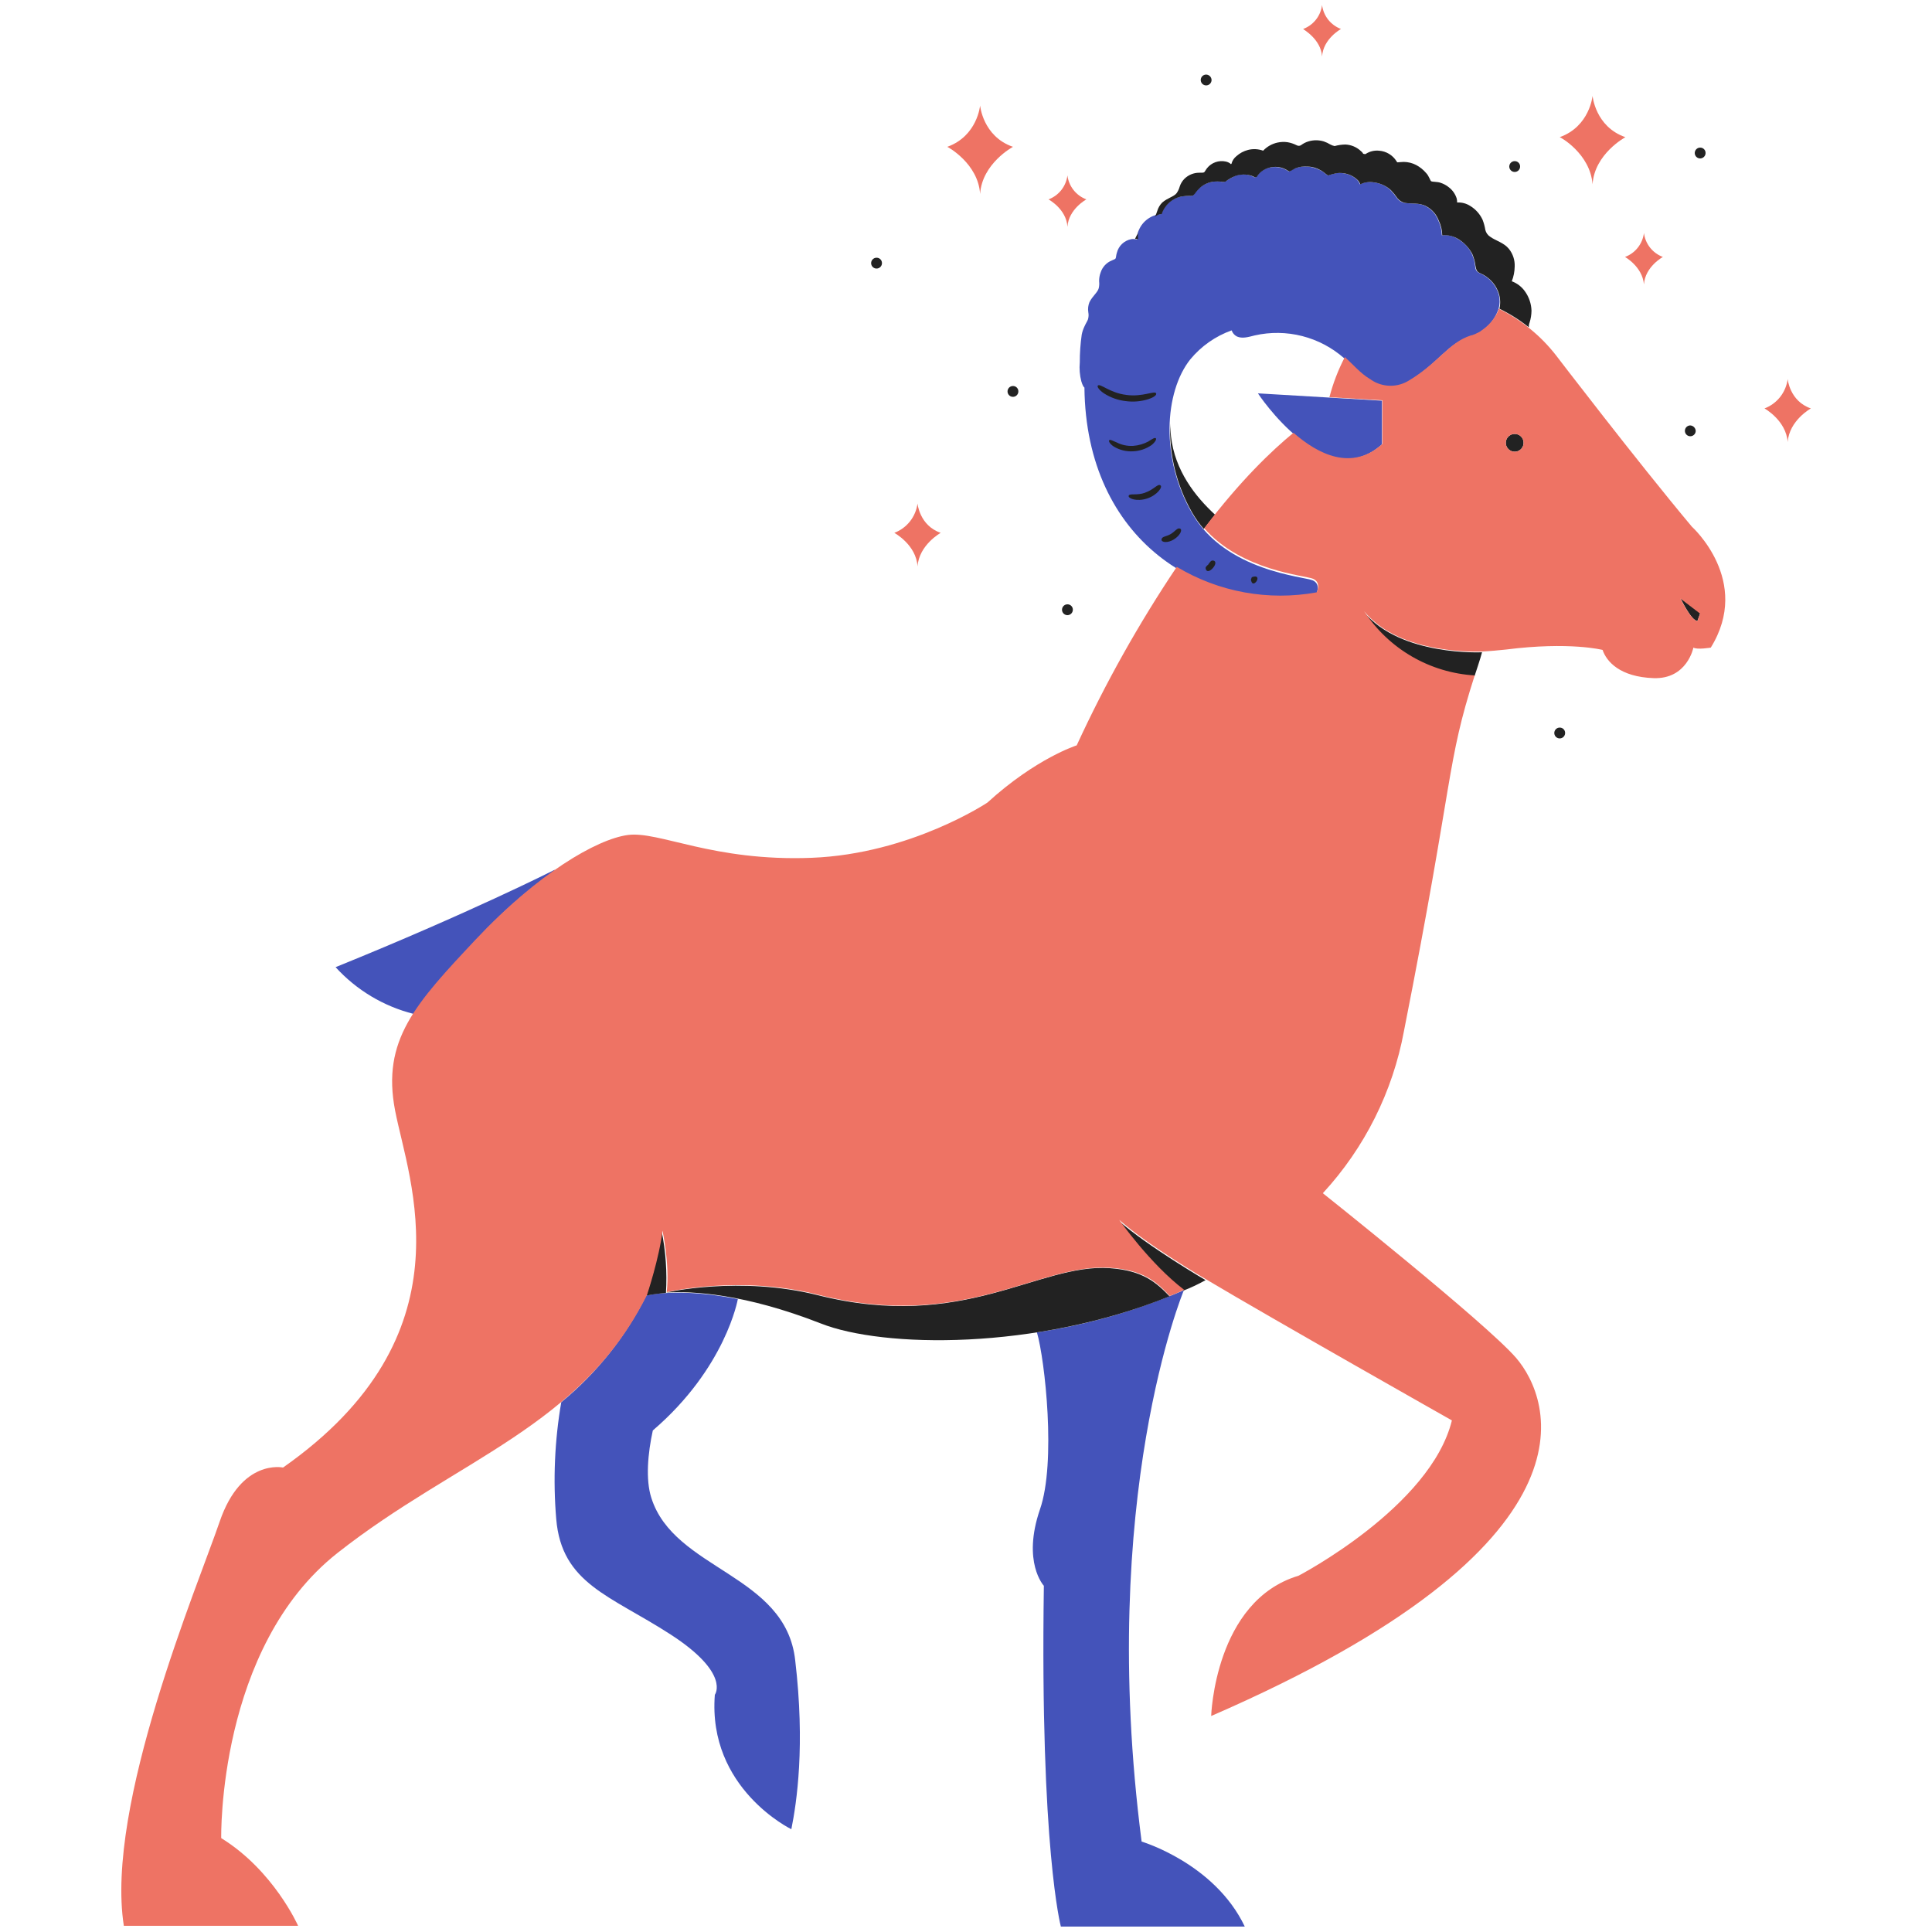 <svg width="500" height="500" viewBox="0 0 500 500" fill="none" xmlns="http://www.w3.org/2000/svg">
<path d="M86.85 250.3C121.65 236.2 143.55 225.1 143.55 225.1V225.3C136.183 230.549 129.379 236.548 123.25 243.2C116.35 250.6 110.75 256.5 107.05 262.4C99.274 260.44 92.247 256.232 86.85 250.3ZM295.45 476.6C283.95 387.6 306.35 334 306.35 334H306.15C294.103 339.216 281.431 342.846 268.45 344.8H268.35C270.45 352 273.35 378.5 269.15 390.6C264.45 404.3 270.15 410.4 270.15 410.4C269.15 478.5 274.55 498.6 274.55 498.6H322.15C314.35 482.2 295.45 476.6 295.45 476.6ZM168.55 387.6C167.05 382.9 167.65 376.1 168.95 370.2C187.85 354 190.95 336.2 190.95 336.2C175.35 333.1 167.25 335.3 167.25 335.3C161.929 345.938 154.434 355.341 145.25 362.9C143.539 372.871 143.102 383.019 143.95 393.1C145.35 409.9 157.95 412.9 173.55 423C189.15 433.1 185 438.6 185 438.6C183.1 462.9 204.8 473.4 204.8 473.4C206.2 466.4 208.4 451.8 205.8 429.7C203.35 407.3 174.45 406.4 168.55 387.6ZM387.55 75.3C387.141 74.287 386.528 73.368 385.75 72.6C384.95 71.79 383.999 71.144 382.95 70.7C382.05 70.3 381.85 69.8 381.75 68.8C381.65 67.763 381.38 66.749 380.95 65.8C380.19 64.154 378.93 62.789 377.35 61.9C376.123 61.057 374.626 60.701 373.15 60.9C373.115 59.585 372.809 58.291 372.25 57.1C371.669 55.519 370.531 54.204 369.05 53.4C367.25 52.4 365.15 52.8 363.45 52.5C362.685 52.361 362.004 51.931 361.55 51.3C361.045 50.553 360.476 49.85 359.85 49.2C358.653 48.053 357.101 47.347 355.45 47.2C354.26 46.995 353.035 47.17 351.95 47.7C351.819 47.382 351.651 47.08 351.45 46.8C350.654 45.912 349.608 45.285 348.45 45C347.637 44.777 346.788 44.709 345.95 44.8C345.168 44.937 344.399 45.138 343.65 45.4C343.55 45.5 342.55 44.4 341.55 44C340.548 43.504 339.463 43.199 338.35 43.1C337.226 43.013 336.097 43.184 335.05 43.6C334.595 43.791 334.16 44.025 333.75 44.3C333.45 44.4 333.65 44.4 333.25 44.2C332.487 43.711 331.626 43.394 330.728 43.273C329.829 43.152 328.915 43.23 328.05 43.5C326.91 43.871 325.925 44.609 325.25 45.6C325.25 45.7 325.15 45.7 325.15 45.8C324.95 45.8 324.85 45.9 324.65 45.9C324.394 45.747 324.126 45.613 323.85 45.5C322.423 44.981 320.852 45.017 319.45 45.6C318.621 46.016 317.82 46.484 317.05 47C316.657 47.104 316.243 47.104 315.85 47C315.254 46.9 314.646 46.9 314.05 47C312.721 47.175 311.47 47.73 310.45 48.6C309.961 49.049 309.525 49.552 309.15 50.1C308.75 50.6 308.65 50.7 308.05 50.7C307.179 50.675 306.307 50.742 305.45 50.9C304.584 51.101 303.768 51.475 303.05 52C301.882 52.845 301.008 54.034 300.55 55.4C299.3 55.485 298.097 55.912 297.074 56.636C296.051 57.359 295.247 58.35 294.75 59.5C294.365 60.238 294.225 61.078 294.35 61.9L294.25 62C293.765 61.85 293.251 61.816 292.75 61.9C291.864 62.071 291.045 62.491 290.39 63.111C289.735 63.731 289.27 64.525 289.05 65.4C288.85 66 288.85 66.5 288.75 66.8C288.65 67.1 288.35 67.1 287.75 67.4C287.069 67.673 286.456 68.091 285.955 68.627C285.453 69.163 285.076 69.802 284.85 70.5C284.572 71.235 284.436 72.015 284.45 72.8C284.523 73.401 284.489 74.011 284.35 74.6C284.05 75.7 282.75 76.6 281.95 78.2C281.615 79.023 281.511 79.922 281.65 80.8C281.777 81.432 281.742 82.085 281.55 82.7C281.35 83.2 280.95 83.8 280.65 84.5C280.328 85.167 280.092 85.873 279.95 86.6C279.608 88.985 279.441 91.391 279.45 93.8C279.298 95.444 279.433 97.103 279.85 98.7C280.15 99.7 280.45 100.2 280.65 100.3C281.05 139.9 311.25 158.8 340.65 153.7C340.65 153.7 341.95 151.2 339.75 150.2C337.55 149.2 317.25 147.9 308.55 132.9C300.25 118.7 301.35 101.4 308.05 93C310.875 89.581 314.572 86.989 318.75 85.5C318.866 85.846 319.05 86.165 319.29 86.44C319.531 86.715 319.823 86.939 320.15 87.1C321.55 87.7 323.15 87.2 324.75 86.8C328.793 85.889 332.994 85.948 337.009 86.974C341.024 88 344.739 89.962 347.85 92.7C350.05 94.6 351.95 96.9 354.35 98.4C354.45 98.4 354.45 98.5 354.55 98.5L354.65 98.6C356.11 99.583 357.825 100.116 359.585 100.134C361.345 100.152 363.071 99.653 364.55 98.7C372.05 94.2 374.65 88.9 380.45 87.1C380.663 86.975 380.903 86.906 381.15 86.9C381.466 86.808 381.769 86.673 382.05 86.5C382.45 86.3 382.85 86 383.25 85.8C385.114 84.63 386.579 82.921 387.45 80.9C387.863 80.027 388.085 79.076 388.102 78.111C388.12 77.145 387.931 76.187 387.55 75.3ZM357.65 103.7L325.55 101.8C325.55 101.8 342.95 128.3 357.65 115V103.7Z" fill="#4453BA"/>
<path d="M302.85 109.601C302.85 110.701 302.95 111.801 303.05 112.901C304.05 121.801 309.35 128.501 314.45 133.201C313.55 134.401 312.55 135.601 311.55 136.901C310.415 135.602 309.41 134.195 308.55 132.701C304.515 125.69 302.539 117.684 302.85 109.601ZM293.75 61.801C294.05 61.801 294.25 61.901 294.45 61.901L294.55 61.801C294.438 61.268 294.472 60.715 294.65 60.201C294.296 60.702 293.994 61.238 293.75 61.801ZM300.65 55.401C301.108 54.034 301.982 52.845 303.15 52.001C303.868 51.476 304.684 51.102 305.55 50.901C306.407 50.739 307.279 50.672 308.15 50.701C308.65 50.701 308.85 50.601 309.25 50.101C309.625 49.553 310.061 49.05 310.55 48.601C311.556 47.709 312.814 47.15 314.15 47.001C314.749 46.951 315.351 46.951 315.95 47.001C316.344 47.102 316.756 47.102 317.15 47.001C317.887 46.433 318.693 45.963 319.55 45.601C320.963 45.068 322.515 45.033 323.95 45.501C324.236 45.592 324.505 45.727 324.75 45.901C324.95 45.901 325.05 45.801 325.25 45.801C325.25 45.701 325.35 45.701 325.35 45.601C326.025 44.61 327.01 43.871 328.15 43.501C329.012 43.205 329.93 43.115 330.833 43.236C331.735 43.358 332.597 43.688 333.35 44.201C333.75 44.401 333.55 44.401 333.85 44.301C334.15 44.201 334.75 43.801 335.15 43.601C336.195 43.177 337.326 43.006 338.45 43.101C339.573 43.139 340.671 43.448 341.65 44.001C342.55 44.401 343.55 45.501 343.75 45.401C344.499 45.139 345.268 44.938 346.05 44.801C346.889 44.714 347.736 44.782 348.55 45.001C349.697 45.312 350.736 45.935 351.55 46.801C351.751 47.08 351.919 47.382 352.05 47.701C353.135 47.171 354.36 46.996 355.55 47.201C357.189 47.393 358.727 48.093 359.95 49.201C360.576 49.85 361.145 50.553 361.65 51.301C362.133 51.901 362.801 52.323 363.55 52.501C365.15 52.801 367.35 52.401 369.15 53.401C370.631 54.204 371.769 55.52 372.35 57.101C372.918 58.289 373.224 59.584 373.25 60.901C374.722 60.756 376.201 61.108 377.45 61.901C378.986 62.845 380.232 64.194 381.05 65.801C381.455 66.758 381.725 67.768 381.85 68.801C382.05 69.801 382.15 70.301 383.05 70.701C384.099 71.144 385.05 71.79 385.85 72.601C386.628 73.368 387.241 74.287 387.65 75.301C388.265 76.754 388.405 78.364 388.05 79.901C390.754 81.214 393.303 82.823 395.65 84.701C395.634 84.291 395.702 83.883 395.85 83.501C396.17 82.498 396.338 81.453 396.35 80.401C396.296 78.602 395.704 76.86 394.65 75.401C393.81 74.206 392.623 73.298 391.25 72.801C391.724 71.589 391.978 70.302 392 69.001C392.08 67.335 391.546 65.699 390.5 64.401C389.2 62.801 387.1 62.301 385.7 61.301C385.048 60.894 384.581 60.248 384.4 59.501C384.261 58.611 384.026 57.74 383.7 56.901C383.019 55.407 381.904 54.152 380.5 53.301C379.489 52.652 378.3 52.337 377.1 52.401C377.107 52.065 377.074 51.729 377 51.401C376.648 50.251 375.95 49.238 375 48.501C374.35 47.964 373.603 47.557 372.8 47.301C372 47.001 370.7 47.101 370.4 46.901C370.2 46.901 369.8 45.501 369.1 44.801C368.374 43.943 367.492 43.23 366.5 42.701C365.509 42.191 364.414 41.917 363.3 41.901C362.8 41.901 362.1 42.001 361.8 42.001C361.5 42.001 361.7 42.101 361.4 41.701C360.915 40.929 360.255 40.282 359.473 39.813C358.691 39.344 357.81 39.065 356.9 39.001C355.709 38.88 354.512 39.161 353.5 39.801C353.4 39.801 353.4 39.901 353.3 39.901C353.2 39.901 353 39.801 352.8 39.801C352.662 39.521 352.455 39.28 352.2 39.101C351.114 38.072 349.694 37.468 348.2 37.401C347.253 37.414 346.312 37.548 345.4 37.801C345.015 37.726 344.643 37.591 344.3 37.401C343.763 37.075 343.193 36.806 342.6 36.601C341.297 36.2 339.903 36.2 338.6 36.601C337.954 36.797 337.345 37.102 336.8 37.501C336.634 37.637 336.43 37.72 336.216 37.738C336.001 37.756 335.787 37.708 335.6 37.601C334.845 37.215 334.036 36.946 333.2 36.801C332.334 36.682 331.454 36.716 330.6 36.901C329.184 37.213 327.894 37.945 326.9 39.001C325.65 38.543 324.29 38.473 323 38.801C321.885 39.083 320.856 39.632 320 40.401C319.356 40.904 318.899 41.608 318.7 42.401C318.687 42.401 318.674 42.403 318.662 42.408C318.65 42.413 318.639 42.421 318.629 42.43C318.62 42.439 318.613 42.45 318.608 42.462C318.603 42.475 318.6 42.488 318.6 42.501C318.206 42.144 317.722 41.901 317.2 41.801C316.321 41.614 315.407 41.673 314.56 41.973C313.713 42.273 312.965 42.802 312.4 43.501C312 44.001 311.8 44.501 311.6 44.601C311.4 44.701 311.1 44.701 310.4 44.701C309.676 44.695 308.958 44.833 308.289 45.108C307.619 45.382 307.011 45.788 306.5 46.301C305.951 46.866 305.54 47.55 305.3 48.301C305.135 48.91 304.864 49.485 304.5 50.001C303.8 50.901 302.2 51.201 300.8 52.401C300.187 53.012 299.74 53.769 299.5 54.601C299.335 55.114 299.134 55.615 298.9 56.101C299.382 55.668 300.002 55.42 300.65 55.401ZM172.35 334.601C172.669 329.276 172.299 323.931 171.25 318.701C170.45 325.601 167.25 335.301 167.25 335.301C169.05 334.901 172.35 334.601 172.35 334.601ZM312 331.301C312 331.301 296.8 322.401 289.5 315.901C289.5 315.901 297.5 327.301 306.3 334.001C308.26 333.233 310.164 332.331 312 331.301ZM383.6 168.801C383.6 168.801 362.5 169.901 353 158.401C356.128 163.22 360.348 167.234 365.317 170.118C370.285 173.002 375.864 174.675 381.6 175.001C381.6 175.001 383.25 170.101 383.55 168.801H383.6ZM291.5 102.201C287.2 101.701 284.7 99.101 284.1 99.801C283.9 100.101 284.4 100.901 285.7 101.801C287.389 102.887 289.305 103.571 291.3 103.801C293.279 104.076 295.295 103.905 297.2 103.301C298.7 102.801 299.4 102.201 299.2 101.801C298.85 101.001 295.75 102.801 291.45 102.201H291.5ZM297.3 114.201C296.036 114.891 294.637 115.301 293.2 115.401C291.746 115.468 290.299 115.158 289 114.501C288 114.101 287.4 113.701 287.1 113.901C286.8 114.101 287.2 114.901 288.3 115.601C289.778 116.478 291.484 116.896 293.2 116.801C294.919 116.732 296.583 116.177 298 115.201C299 114.401 299.4 113.601 299.1 113.401C298.8 113.201 298.25 113.601 297.25 114.201H297.3ZM296.4 127.501C294.2 128.301 292.3 127.601 292.1 128.301C291.9 129.001 294.2 129.901 296.9 129.001C299.6 128.101 301 125.901 300.3 125.601C299.65 125.101 298.65 126.701 296.35 127.501H296.4ZM303 138.201C301.8 138.901 300.7 138.801 300.6 139.601C300.5 140.401 302.2 140.601 303.8 139.601C305.4 138.601 306.1 137.101 305.4 136.801C304.7 136.501 304.15 137.501 303 138.201ZM312.8 146.001C312.3 146.501 311.8 146.701 312.1 147.401C312.4 148.101 313.2 147.801 313.9 147.001C314.6 146.201 314.8 145.301 314.1 145.101C313.4 144.901 313.15 145.501 312.75 146.001H312.8ZM323.9 149.601C323.8 149.801 323.6 149.901 323.9 150.601C324.2 151.301 324.8 151.001 325.2 150.401C325.6 149.801 325.5 149.101 324.7 149.201C323.9 149.301 324 149.401 323.85 149.601H323.9ZM302.7 335.501C299.4 332.101 296 328.801 287.2 328.201C268.7 326.901 249.5 344.701 211.7 335.201C191.4 330.101 172.4 334.501 172.4 334.501C179.2 334.101 192.7 334.801 212.4 342.501C228.55 348.901 268 349.501 302.65 335.501H302.7ZM226.85 66.701C226.573 66.701 226.302 66.783 226.072 66.937C225.842 67.091 225.663 67.309 225.557 67.565C225.451 67.821 225.423 68.102 225.477 68.374C225.531 68.645 225.664 68.895 225.86 69.091C226.056 69.287 226.305 69.42 226.577 69.474C226.848 69.528 227.13 69.5 227.386 69.394C227.642 69.288 227.86 69.109 228.014 68.879C228.168 68.648 228.25 68.378 228.25 68.101C228.254 67.916 228.221 67.732 228.152 67.56C228.083 67.388 227.98 67.233 227.849 67.102C227.718 66.971 227.562 66.868 227.391 66.799C227.219 66.73 227.035 66.697 226.85 66.701ZM262.15 99.901C261.873 99.901 261.602 99.983 261.372 100.137C261.142 100.291 260.963 100.509 260.857 100.765C260.751 101.021 260.723 101.302 260.777 101.574C260.831 101.845 260.964 102.095 261.16 102.291C261.356 102.487 261.605 102.62 261.877 102.674C262.148 102.728 262.43 102.7 262.686 102.594C262.942 102.488 263.16 102.309 263.314 102.079C263.468 101.848 263.55 101.578 263.55 101.301C263.554 101.116 263.521 100.932 263.452 100.76C263.383 100.589 263.28 100.433 263.149 100.302C263.018 100.171 262.862 100.068 262.691 99.999C262.519 99.93 262.335 99.897 262.15 99.901ZM276.25 156.401C275.973 156.401 275.702 156.483 275.472 156.637C275.242 156.791 275.063 157.009 274.957 157.265C274.851 157.521 274.823 157.802 274.877 158.074C274.931 158.345 275.064 158.595 275.26 158.791C275.456 158.987 275.705 159.12 275.977 159.174C276.248 159.228 276.53 159.2 276.786 159.094C277.042 158.988 277.26 158.809 277.414 158.579C277.568 158.348 277.65 158.078 277.65 157.801C277.654 157.616 277.621 157.432 277.552 157.26C277.483 157.089 277.38 156.933 277.249 156.802C277.118 156.671 276.962 156.568 276.791 156.499C276.619 156.43 276.435 156.397 276.25 156.401ZM403.65 188.301C403.373 188.301 403.102 188.383 402.872 188.537C402.642 188.691 402.463 188.909 402.357 189.165C402.251 189.421 402.223 189.702 402.277 189.974C402.331 190.245 402.464 190.495 402.66 190.691C402.856 190.887 403.105 191.02 403.377 191.074C403.648 191.128 403.93 191.1 404.186 190.994C404.442 190.888 404.66 190.709 404.814 190.479C404.968 190.248 405.05 189.978 405.05 189.701C405.054 189.516 405.021 189.332 404.952 189.16C404.883 188.989 404.78 188.833 404.649 188.702C404.518 188.571 404.362 188.468 404.191 188.399C404.019 188.33 403.835 188.297 403.65 188.301ZM312.15 19.301C311.873 19.301 311.602 19.383 311.372 19.537C311.142 19.691 310.963 19.909 310.857 20.165C310.751 20.421 310.723 20.702 310.777 20.974C310.831 21.245 310.964 21.495 311.16 21.691C311.356 21.887 311.605 22.02 311.877 22.074C312.148 22.128 312.43 22.1 312.686 21.994C312.942 21.888 313.16 21.709 313.314 21.479C313.468 21.248 313.55 20.978 313.55 20.701C313.542 20.332 313.392 19.98 313.131 19.719C312.871 19.458 312.519 19.308 312.15 19.301ZM437.45 110.101C437.173 110.101 436.902 110.183 436.672 110.337C436.442 110.491 436.263 110.709 436.157 110.965C436.051 111.221 436.023 111.502 436.077 111.774C436.131 112.045 436.264 112.295 436.46 112.491C436.656 112.687 436.905 112.82 437.177 112.874C437.448 112.928 437.73 112.9 437.986 112.794C438.242 112.688 438.46 112.509 438.614 112.279C438.768 112.048 438.85 111.778 438.85 111.501C438.826 111.137 438.671 110.795 438.414 110.537C438.156 110.279 437.814 110.124 437.45 110.101ZM392 41.701C391.723 41.701 391.452 41.783 391.222 41.937C390.992 42.091 390.813 42.309 390.707 42.565C390.601 42.821 390.573 43.102 390.627 43.374C390.681 43.645 390.814 43.895 391.01 44.091C391.206 44.286 391.455 44.42 391.727 44.474C391.998 44.528 392.28 44.5 392.536 44.394C392.792 44.288 393.01 44.109 393.164 43.879C393.318 43.648 393.4 43.378 393.4 43.101C393.404 42.916 393.371 42.732 393.302 42.56C393.233 42.389 393.13 42.233 392.999 42.102C392.868 41.971 392.712 41.868 392.541 41.799C392.369 41.73 392.185 41.697 392 41.701ZM440 38.201C439.723 38.201 439.452 38.283 439.222 38.437C438.992 38.591 438.813 38.809 438.707 39.065C438.601 39.321 438.573 39.602 438.627 39.874C438.681 40.145 438.814 40.395 439.01 40.591C439.206 40.786 439.455 40.92 439.727 40.974C439.998 41.028 440.28 41 440.536 40.894C440.792 40.788 441.01 40.609 441.164 40.379C441.318 40.148 441.4 39.878 441.4 39.601C441.404 39.416 441.371 39.232 441.302 39.06C441.233 38.889 441.13 38.733 440.999 38.602C440.868 38.471 440.712 38.368 440.541 38.299C440.369 38.23 440.185 38.197 440 38.201ZM392 112.301C391.545 112.301 391.1 112.436 390.722 112.688C390.344 112.941 390.049 113.3 389.875 113.721C389.701 114.141 389.655 114.603 389.744 115.049C389.833 115.496 390.052 115.905 390.374 116.227C390.695 116.549 391.105 116.768 391.551 116.857C391.997 116.945 392.46 116.9 392.88 116.726C393.3 116.552 393.66 116.257 393.912 115.879C394.165 115.5 394.3 115.056 394.3 114.601C394.305 114.297 394.25 113.996 394.136 113.714C394.022 113.433 393.853 113.177 393.638 112.962C393.424 112.748 393.168 112.578 392.887 112.465C392.605 112.351 392.304 112.295 392 112.301ZM440 158.701L434.9 154.801C434.9 154.801 437.7 160.701 439.3 160.701L440 158.701Z" fill="#222222"/>
<path d="M276.25 58.7C276.55 54.1 281.15 51.6 281.15 51.6C279.845 51.114 278.697 50.278 277.833 49.185C276.97 48.092 276.422 46.783 276.25 45.4C276.078 46.783 275.53 48.092 274.667 49.185C273.803 50.278 272.656 51.114 271.35 51.6C271.35 51.6 276 54.1 276.25 58.7Z" fill="#EE7364"/>
<path d="M425.45 73.601C425.75 69.001 430.35 66.501 430.35 66.501C429.045 66.014 427.897 65.179 427.034 64.086C426.17 62.992 425.622 61.683 425.45 60.301C425.278 61.683 424.731 62.992 423.867 64.086C423.003 65.179 421.856 66.014 420.55 66.501C420.55 66.501 425.05 69.001 425.45 73.601Z" fill="#EE7364"/>
<path d="M412.15 47.701C412.65 39.801 420.65 35.501 420.65 35.501C412.85 32.801 412.15 24.801 412.15 24.801C412.15 24.801 411.45 32.701 403.65 35.501C403.65 35.401 411.55 39.701 412.15 47.701Z" fill="#EE7364"/>
<path d="M342.15 14.601C342.45 10.001 347.05 7.501 347.05 7.501C345.744 7.014 344.597 6.179 343.733 5.086C342.87 3.993 342.322 2.683 342.15 1.301C341.978 2.683 341.43 3.993 340.567 5.086C339.703 6.179 338.556 7.014 337.25 7.501C337.25 7.601 341.85 10.101 342.15 14.601Z" fill="#EE7364"/>
<path d="M437.85 136.3C423.45 119.1 402.65 91.9 402.65 91.9C398.691 86.829 393.63 82.726 387.85 79.9C387.797 80.137 387.73 80.371 387.65 80.6C386.718 82.583 385.267 84.276 383.45 85.5C383.101 85.812 382.693 86.051 382.25 86.2C381.969 86.373 381.667 86.508 381.35 86.6C381.138 86.725 380.897 86.794 380.65 86.8C374.85 88.7 372.25 93.9 364.75 98.4C363.271 99.353 361.545 99.852 359.785 99.834C358.025 99.816 356.31 99.283 354.85 98.3L354.75 98.2C354.65 98.2 354.65 98.1 354.55 98.1C352.05 96.6 350.15 94.3 348.05 92.4C346.329 95.705 344.987 99.194 344.05 102.8L357.75 103.6V114.9C349.85 122 341.15 117.6 334.75 112C329.15 116.6 321.05 124.3 311.65 136.7C321.35 147.8 337.85 148.9 339.85 149.8C342.05 150.8 340.75 153.3 340.75 153.3C328.282 155.578 315.412 153.232 304.55 146.7C294.704 161.389 286.044 176.838 278.65 192.9C278.65 192.9 268.15 196.2 255.55 207.7C255.55 207.7 235.65 221 210.05 222C184.45 223 170.55 215 162.45 216.1C154.35 217.2 139.05 226.2 123.25 243C107.45 259.8 98.75 269.2 102.25 287.4C105.75 305.6 122.15 345.5 73.25 379.8C73.25 379.8 62.45 377.4 56.85 393.8C51.25 410.2 27.15 467.3 32.05 498.4H77.15C77.15 498.4 70.85 484.1 57.25 475.7C57.25 475.7 56.25 426.4 87.35 401.9C118.45 377.4 150.35 369.4 167.45 335.1C167.45 335.1 170.65 325.5 171.45 318.5C171.45 318.5 173.35 327 172.55 334.4C172.55 334.4 191.55 329.9 211.85 335.1C249.65 344.6 268.85 326.8 287.35 328.1C296.15 328.7 299.45 331.9 302.75 335.4C303.95 334.9 305.25 334.4 306.45 333.8C297.65 327.1 289.65 315.7 289.65 315.7C296.95 322.2 311.95 331 312.15 331.1C329.25 341.3 375.75 367.6 375.75 367.6C370.25 390 336.05 407.8 336.05 407.8C314.35 414.3 313.45 444.1 313.45 444.1C416.15 399.5 401.55 362.1 392.35 351.4C384.45 342.3 342.35 308.8 342.35 308.8C353.176 297.064 360.457 282.503 363.35 266.8C376.45 200.5 374.25 197.8 381.65 174.8C375.918 174.456 370.347 172.775 365.381 169.893C360.415 167.01 356.192 163.006 353.05 158.2C362.45 169.8 383.65 168.6 383.65 168.6C385.75 168.5 387.85 168.3 389.75 168.1C406.25 166 414.75 168.2 414.75 168.2C415.75 171.2 419.25 175.2 427.95 175.5C436.65 175.8 438.25 167.6 438.25 167.6C439.25 168.2 442.75 167.6 442.75 167.6C453.45 150.3 437.85 136.3 437.85 136.3ZM392 116.9C391.545 116.9 391.1 116.765 390.722 116.513C390.344 116.26 390.049 115.901 389.875 115.481C389.701 115.06 389.655 114.598 389.744 114.152C389.833 113.706 390.052 113.296 390.374 112.974C390.695 112.652 391.105 112.433 391.551 112.345C391.997 112.256 392.46 112.301 392.88 112.475C393.3 112.65 393.66 112.944 393.912 113.323C394.165 113.701 394.3 114.145 394.3 114.6C394.305 114.904 394.25 115.205 394.136 115.487C394.022 115.768 393.853 116.024 393.638 116.239C393.424 116.453 393.168 116.623 392.887 116.736C392.605 116.85 392.304 116.906 392 116.9ZM439.3 160.7C437.8 160.8 434.9 154.9 434.9 154.9L440 158.8L439.3 160.7Z" fill="#EE7364"/>
<path d="M462.65 98.102C462.433 99.793 461.759 101.394 460.703 102.733C459.646 104.071 458.245 105.097 456.65 105.702C456.65 105.702 462.25 108.802 462.65 114.402C463.05 108.802 468.65 105.702 468.65 105.702C463.15 103.802 462.65 98.102 462.65 98.102Z" fill="#EE7364"/>
<path d="M253.65 50.201C254.15 42.301 262.15 38.001 262.15 38.001C254.35 35.301 253.65 27.301 253.65 27.301C253.65 27.301 252.95 35.201 245.15 38.001C245.25 38.001 253.15 42.301 253.65 50.201Z" fill="#EE7364"/>
<path d="M237.45 146.601C237.85 141.001 243.45 137.901 243.45 137.901C237.95 136.001 237.45 130.301 237.45 130.301C237.233 131.992 236.559 133.593 235.503 134.932C234.446 136.27 233.045 137.297 231.45 137.901C231.45 137.901 237.15 141.001 237.45 146.601Z" fill="#EE7364"/>
</svg>
